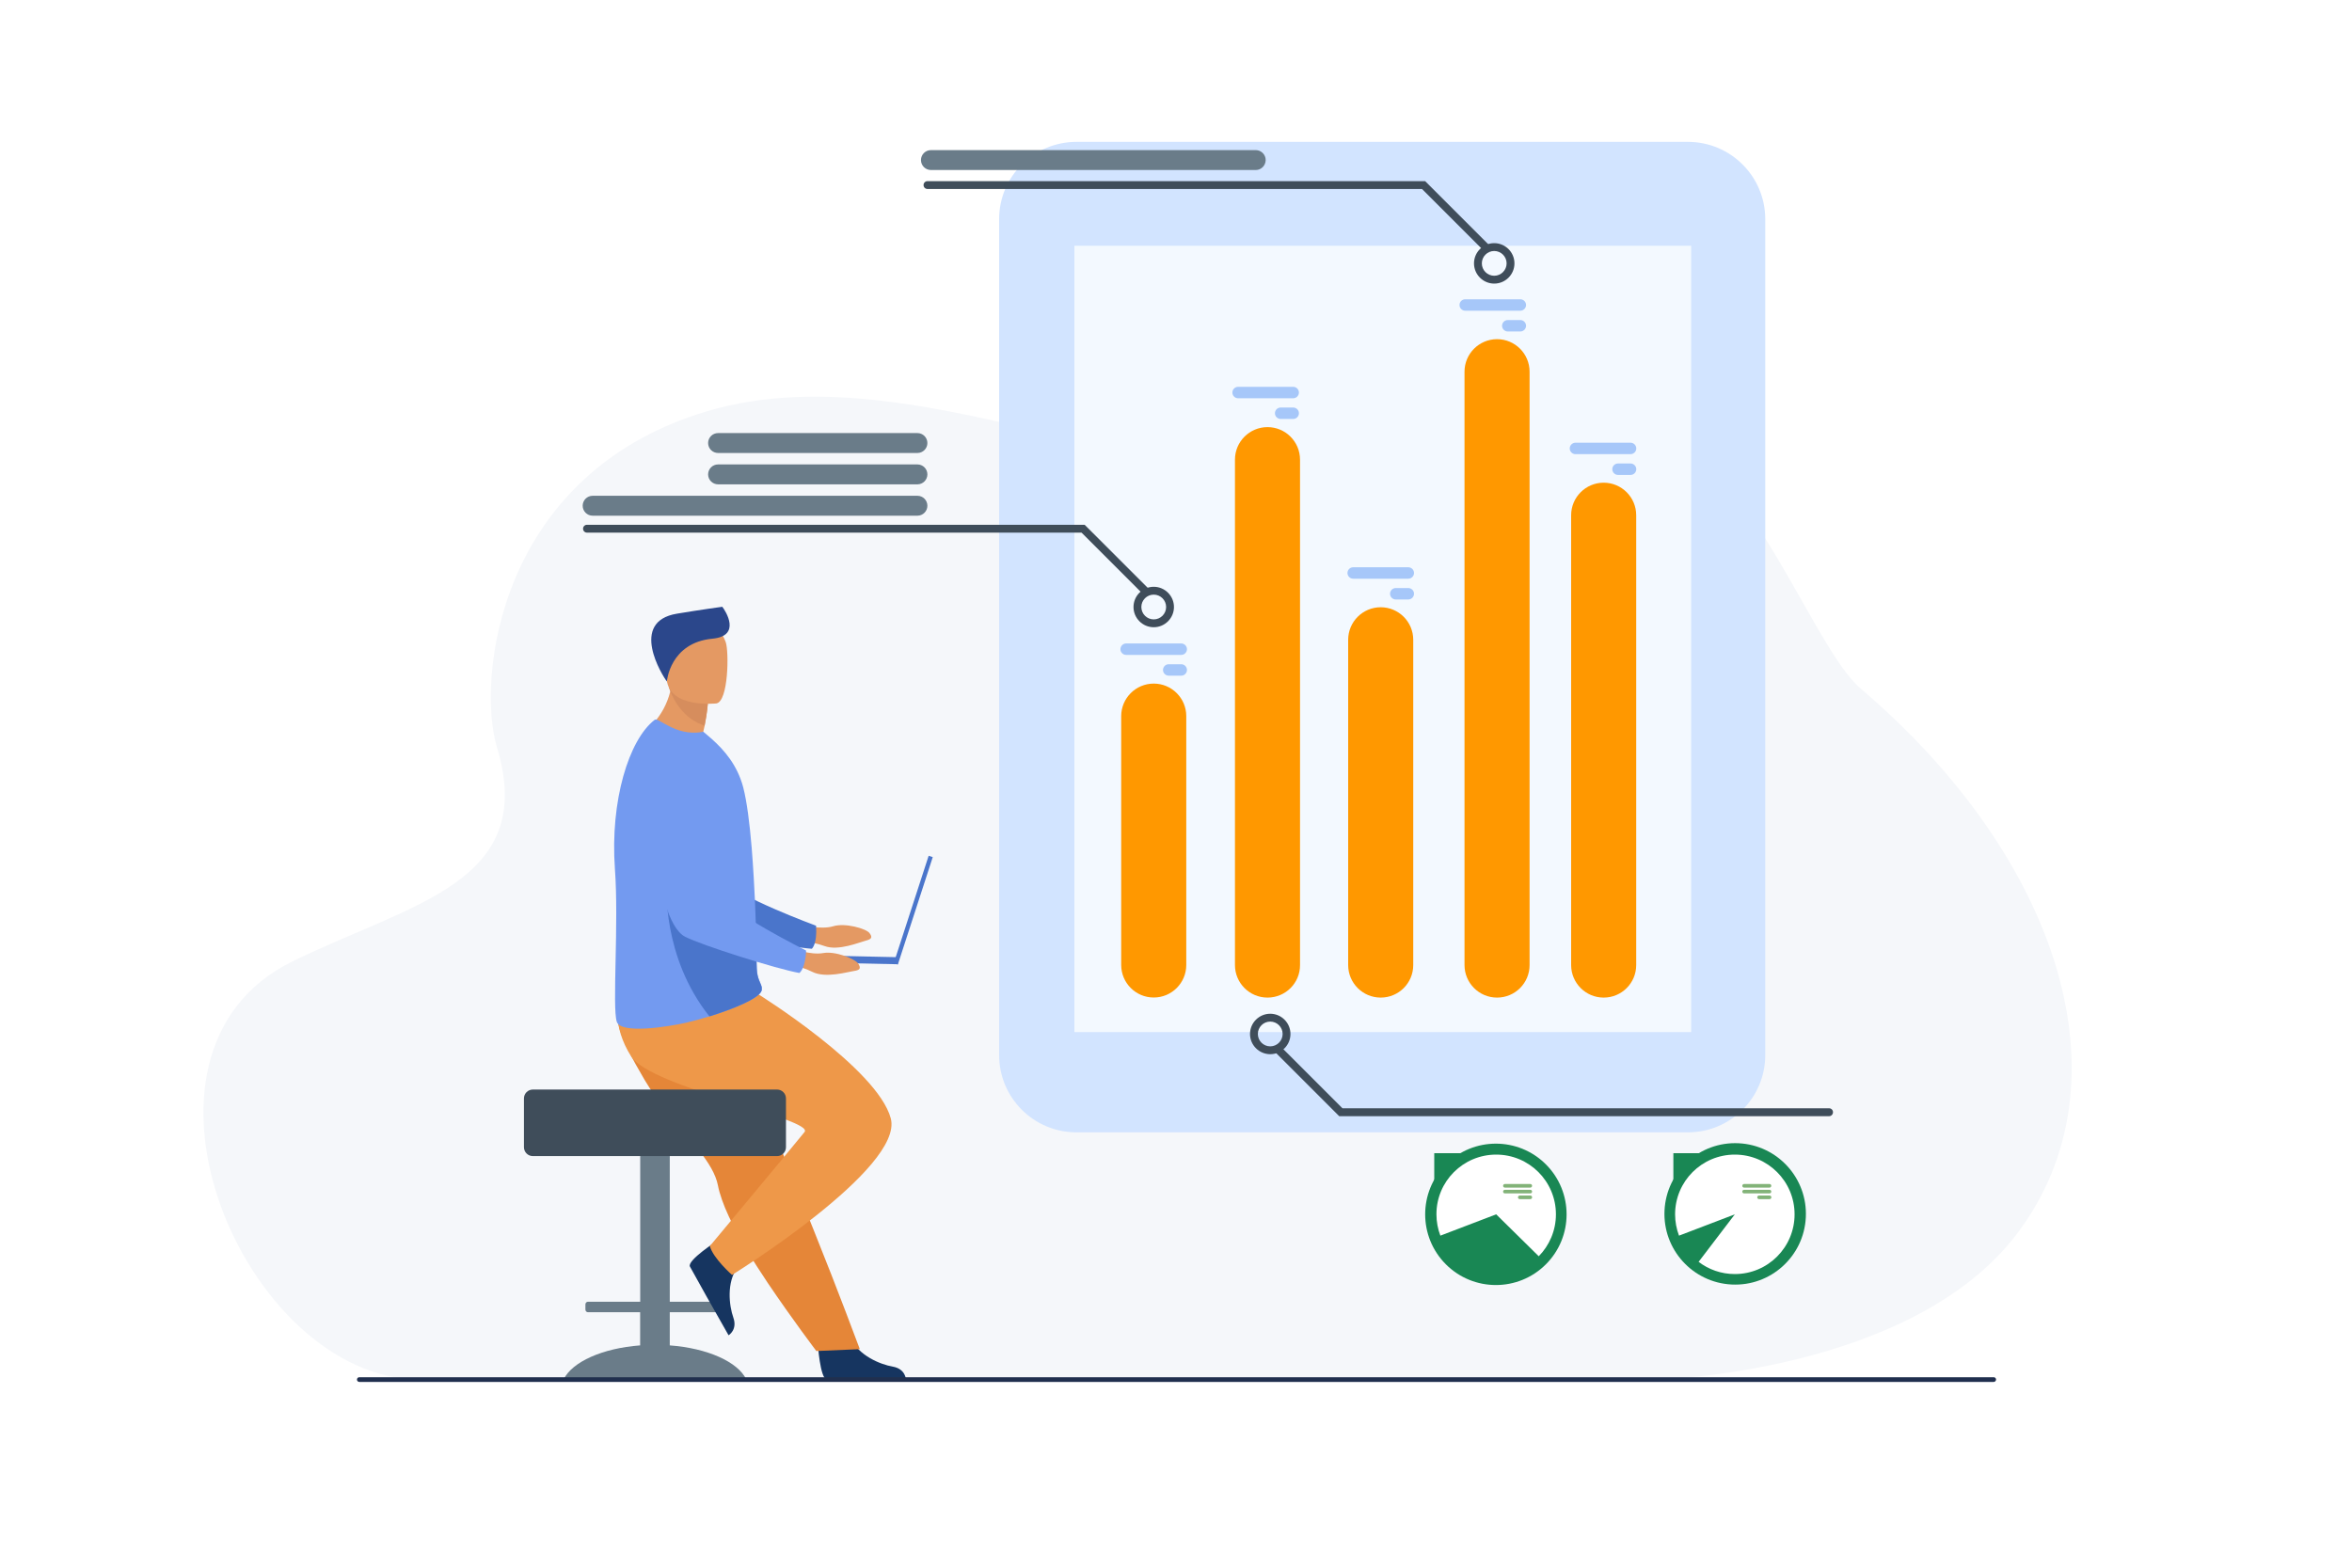 <?xml version="1.0" encoding="utf-8"?>
<!-- Generator: Adobe Illustrator 26.5.0, SVG Export Plug-In . SVG Version: 6.00 Build 0)  -->
<svg version="1.1" id="Layer_1" xmlns="http://www.w3.org/2000/svg" xmlns:xlink="http://www.w3.org/1999/xlink" x="0px" y="0px"
	 width="3000px" height="2000px" viewBox="0 0 3000 2000" style="enable-background:new 0 0 3000 2000;" xml:space="preserve">
<style type="text/css">
	.st0{fill:#FFFFFF;}
	.st1{fill:#F5F7FA;}
	.st2{fill:#163560;}
	.st3{fill:#E49963;}
	.st4{fill:#4A75CB;}
	.st5{fill:#6A7C89;}
	.st6{fill:#E58638;}
	.st7{fill:#EE9849;}
	.st8{fill:#3F4D5A;}
	.st9{fill:#739AF0;}
	.st10{fill:#D68D5D;}
	.st11{fill:#2B478B;}
	.st12{fill:#D2E4FF;}
	.st13{fill:#F3F9FF;}
	.st14{fill:#FF9800;}
	.st15{fill:#A6C7F9;}
	.st16{fill:#198754;}
	.st17{fill:#82B378;}
	.st18{fill:#202F4E;}
</style>
<rect class="st0" width="3000" height="2000"/>
<g>
	<path class="st1" d="M2373.7,878.8c-97.9-83.5-215.8-586.9-620-324.7c-208.8,135.5-560.9-116.3-852.3-29.3
		c-267.6,79.9-293.4,343-267.5,428.7c52.3,173.2-110.5,199-261.5,273.4c-236.9,116.7-61.3,531.3,162.5,533.2
		c223.8,2,1577.7,0,1577.7,0s325.5-7.4,460.7-186.9C2718.7,1380.1,2626.5,1094.4,2373.7,878.8z"/>
	<g>
		<path class="st2" d="M1043.1,1713.6c0,0,2.8,45.7,11.7,46.4c1.2,0.1,44.9,0.1,44.9,0.1l55.8-0.3c0,0-0.4-13.4-16.7-16.3
			c-16.3-2.8-43.6-14.3-53.5-35.8C1074.9,1684.9,1043.1,1713.6,1043.1,1713.6z"/>
		<g>
			<path class="st3" d="M1023,1180.1c0,0,24.3,6.2,39.7,1.6c15.4-4.7,42,3,46.3,8.6s2.7,7.9-4.9,9.8s-34.7,13.5-52.5,6.8
				s-41-6.9-41-6.9L1023,1180.1z"/>
			<path class="st4" d="M813,969.1c0,0,27.3,194,72.5,211.3c22.3,8.6,120.8,28,150,30c0,0,7.1-5.8,5.4-29.4
				c0,0-103.2-37.9-117.9-58.5c-21.8-30.7,13.6-125.3-13.8-154.1C881.8,939.5,835.6,927.1,813,969.1z"/>
		</g>
		<path class="st5" d="M816.5,1716.4v-42.3H750c-1.8,0-3.3-1.5-3.3-3.3v-6.8c0-1.8,1.5-3.3,3.3-3.3h66.6v-240.7
			c0-6.8,5.5-12.3,12.3-12.3H842c6.8,0,12.3,5.5,12.3,12.3v240.7h66.6c1.8,0,3.3,1.5,3.3,3.3v6.8c0,1.8-1.5,3.3-3.3,3.3h-66.6v42.3
			c48.2,3.6,86.8,21,97.6,43.4H718.9C729.8,1737.4,768.4,1720,816.5,1716.4z"/>
		<path class="st6" d="M822.2,1377.7c8,13.5,17.2,26.2,26.7,38.1c29.3,37,61.3,67.6,66.8,96.4c1.1,5.8,2.9,11.9,5.2,18.5
			c2.3,6.6,5.2,13.6,8.5,20.7c12.4,27,31.1,57.3,49.6,84.9c32.1,47.6,62.3,87.3,62.3,87.3l55.4-2.4c-2.2-5.6-26.4-71.3-58.7-151.6
			c-13.1-32.6-27.1-67.3-40.5-100.7c-1.8-4.5-3.6-8.9-5.4-13.3c-4.1-10.2-8.2-20.3-12.1-30.1c-30.4-75.4-54.5-135.5-54.5-135.5
			s-121.3-46-133.9-16.2C781.2,1298.4,789.7,1322.4,822.2,1377.7z"/>
		<path class="st2" d="M914.8,1583c0,0-38.5,24.8-34.8,32.8c0.5,1.1,21.8,39.2,21.8,39.2l27.5,48.5c0,0,11.6-6.9,6.1-22.5
			c-5.5-15.6-8.8-45,5.2-64.1C955.3,1596.8,914.8,1583,914.8,1583z"/>
		<path class="st7" d="M966.9,1268.2c0,0,152.3,94.8,169.3,158.6c17,63.7-202.5,199.7-202.5,199.7s-24.1-21.2-28.3-36.8
			c0,0,99.2-118.9,120.8-145.5c13.2-16.4-195.5-56.7-221-96.3c-25.5-39.7-16.4-73-16.4-73L966.9,1268.2z"/>
		<path class="st8" d="M679.6,1390h311.6c6.2,0,11.3,5.1,11.3,11.3v62.3c0,6.2-5.1,11.3-11.3,11.3H679.6c-6.2,0-11.3-5.1-11.3-11.3
			v-62.3C668.3,1395.1,673.4,1390,679.6,1390z"/>
		<path class="st3" d="M896.5,935.8c15,9.3,23.2,21,23.2,21c-36.5,9.4-96.9-24.4-96.9-24.4s23.5-15.8,32.2-50.4
			c0.4-1.7,0.8-3.5,1.2-5.4c1.1-5.8,1.8-12.2,2-19l16.8,15l27.9,25c0,0-0.6,10.4-4.1,28.2C898,928.9,897.3,932.3,896.5,935.8z"/>
		<path class="st9" d="M784.3,1107.9c5.2,70.3-3.6,177.1,2.4,195.6c5.1,16,65.3,6.5,88.6,1.2c8.6-2,19-4.8,29.8-8.1
			c30-9.3,62.8-22.6,66.3-32.5c0.1-0.4,0.3-0.8,0.3-1.1c0.3-1.4,0.3-2.8-0.1-4.1c-1.2-5-5.7-10.5-6.2-22.9
			c-0.6-13.9-0.5-30.3-1-47.9c0-2-0.1-4.1-0.3-6.1l0-0.7c0-0.4,0-0.7,0-1.1c-0.5-19.6-1.5-40.3-2.7-60.7
			c-0.8-12.9-1.6-25.6-2.6-37.8c-2.6-31.5-6.2-59.5-10.8-77.2c-7.6-28.8-24.5-47.7-39.8-61.5l-11.1-9.5c-12.4,2.7-27,0.9-40.2-5.4
			c-14.3-6.8-19.3-11.7-21.8-9.8C801.9,943.8,778.2,1022,784.3,1107.9z"/>
		<path class="st4" d="M904.9,1296.7c30-9.3,62.8-22.6,66.3-32.5c0.1-0.4,0.3-0.8,0.3-1.1c0-1.4,0-2.8-0.1-4.1
			c-1.2-5-5.7-10.5-6.2-22.9c-0.6-13.9-0.5-30.3-1-47.9c0-2-0.1-4.1-0.3-6.1l0-0.7c0-0.4,0-0.7,0-1.1l-113.5-51.5
			C850.4,1128.8,843.9,1220.3,904.9,1296.7z"/>
		<path class="st10" d="M902.8,897.6c0,0-0.6,10.4-4.1,28.2c-27.2-8.8-39.6-33.4-43.7-43.8c-1.2-2.9-1.7-4.8-1.7-4.8
			s1.1-0.2,2.9-0.6c3.8-0.8,11-2.3,18.7-4L902.8,897.6z"/>
		<path class="st3" d="M913.8,897.4c0,0-59.8,6.7-63.4-30.5c-3.6-37.3-13.8-61.5,24.2-67.4c38-5.9,46.8,7.6,51.1,19.8
			C929.9,831.3,929.2,894.7,913.8,897.4z"/>
		<path class="st11" d="M850.6,869.4c0,0,3.8-49.5,58.2-54.6c37.3-3.5,16.5-35.6,12.5-40.7c0,0-28.6,3.9-57.8,8.8
			C802.1,793,844.6,861.7,850.6,869.4z"/>
		<g>
			
				<rect x="1162.1" y="1089" transform="matrix(-0.951 -0.309 0.309 -0.951 1913.872 2625.216)" class="st4" width="5.5" height="144.1"/>
			
				<rect x="994.1" y="1219.7" transform="matrix(-1 -2.135616e-02 2.135616e-02 -1 2113.065 2471.08)" class="st4" width="151.2" height="9"/>
		</g>
		<g>
			<path class="st3" d="M1010.5,1209.9c0,0,23.5,8.9,39.3,6c15.9-2.9,41.4,7.6,45.1,13.7c3.6,6.1,1.8,8.1-6,9.2
				c-7.8,1.1-36,9.6-52.9,1c-16.9-8.6-40-11.4-40-11.4L1010.5,1209.9z"/>
			<path class="st9" d="M825.1,977c0,0,5.7,195.8,48.7,218c21.2,11,117,41.2,145.8,46.3c0,0,7.7-5,8.6-28.6
				c0,0-98.4-49.1-110.7-71.2c-18.3-32.9,27.3-123.1,3.2-154.7C896.7,955.2,852.2,937.8,825.1,977z"/>
		</g>
	</g>
	<path class="st12" d="M1373,1444.6h780c54.4,0,98.6-44.1,98.6-98.6V279.6c0-54.4-44.1-98.6-98.6-98.6h-780
		c-54.4,0-98.6,44.1-98.6,98.6v1066.4C1274.4,1400.5,1318.5,1444.6,1373,1444.6z"/>
	
		<rect x="1370.4" y="313.5" transform="matrix(-1 -1.224647e-16 1.224647e-16 -1 3527.513 1630.216)" class="st13" width="786.7" height="1003.2"/>
	<g>
		<path class="st14" d="M2045.5,1272.7L2045.5,1272.7c-22.9,0-41.5-18.6-41.5-41.5V657.3c0-22.9,18.6-41.5,41.5-41.5l0,0
			c22.9,0,41.5,18.6,41.5,41.5v573.9C2087,1254.1,2068.5,1272.7,2045.5,1272.7z"/>
		<path class="st14" d="M1909.5,1272.7L1909.5,1272.7c-22.9,0-41.5-18.6-41.5-41.5v-757c0-22.9,18.6-41.5,41.5-41.5l0,0
			c22.9,0,41.5,18.6,41.5,41.5v757C1951,1254.1,1932.5,1272.7,1909.5,1272.7z"/>
		<path class="st14" d="M1761.1,1272.7L1761.1,1272.7c-22.9,0-41.5-18.6-41.5-41.5v-415c0-22.9,18.6-41.5,41.5-41.5l0,0
			c22.9,0,41.5,18.6,41.5,41.5v415C1802.6,1254.1,1784.1,1272.7,1761.1,1272.7z"/>
		<path class="st14" d="M1616.7,1272.7L1616.7,1272.7c-22.9,0-41.5-18.6-41.5-41.5V586.4c0-22.9,18.6-41.5,41.5-41.5l0,0
			c22.9,0,41.5,18.6,41.5,41.5v644.8C1658.3,1254.1,1639.7,1272.7,1616.7,1272.7z"/>
		<path class="st14" d="M1513.1,913.6v317.5c0,22.9-18.6,41.5-41.5,41.5l0,0c-22.9,0-41.5-18.6-41.5-41.5V913.6
			c0-22.9,18.6-41.5,41.5-41.5l0,0C1494.5,872.1,1513.1,890.7,1513.1,913.6z"/>
	</g>
	<g>
		<path class="st15" d="M1579.2,493.5h70.3c4,0,7.3,3.3,7.3,7.3s-3.3,7.3-7.3,7.3h-70.3c-4,0-7.3-3.3-7.3-7.3
			S1575.2,493.5,1579.2,493.5z"/>
		<path class="st15" d="M1633.5,519.9h16c4,0,7.3,3.3,7.3,7.3s-3.3,7.3-7.3,7.3h-16c-4,0-7.3-3.3-7.3-7.3S1629.5,519.9,1633.5,519.9
			z"/>
		<path class="st15" d="M1868.9,381.8h70.3c4,0,7.3,3.3,7.3,7.3s-3.3,7.3-7.3,7.3h-70.3c-4,0-7.3-3.3-7.3-7.3
			S1864.9,381.8,1868.9,381.8z"/>
		<path class="st15" d="M1923.2,408.3h16c4,0,7.3,3.3,7.3,7.3l0,0c0,4-3.3,7.3-7.3,7.3h-16c-4,0-7.3-3.3-7.3-7.3l0,0
			C1915.9,411.6,1919.2,408.3,1923.2,408.3z"/>
		<path class="st15" d="M2009.5,564.8h70.3c4,0,7.3,3.3,7.3,7.3s-3.3,7.3-7.3,7.3h-70.3c-4,0-7.3-3.3-7.3-7.3
			S2005.5,564.8,2009.5,564.8z"/>
		<path class="st15" d="M2063.8,591.3h16c4,0,7.3,3.3,7.3,7.3l0,0c0,4-3.3,7.3-7.3,7.3h-16c-4,0-7.3-3.3-7.3-7.3l0,0
			C2056.5,594.5,2059.8,591.3,2063.8,591.3z"/>
		<path class="st15" d="M1726,723.7h70.3c4,0,7.3,3.3,7.3,7.3s-3.3,7.3-7.3,7.3H1726c-4,0-7.3-3.3-7.3-7.3S1722,723.7,1726,723.7z"
			/>
		<path class="st15" d="M1780.3,750.2h16c4,0,7.3,3.3,7.3,7.3l0,0c0,4-3.3,7.3-7.3,7.3h-16c-4,0-7.3-3.3-7.3-7.3l0,0
			C1773,753.5,1776.3,750.2,1780.3,750.2z"/>
		<path class="st15" d="M1436.4,820.9h70.3c4,0,7.3,3.3,7.3,7.3c0,4-3.3,7.3-7.3,7.3h-70.3c-4,0-7.3-3.3-7.3-7.3
			C1429.2,824.2,1432.4,820.9,1436.4,820.9z"/>
		<path class="st15" d="M1490.7,847.4h16c4,0,7.3,3.3,7.3,7.3c0,4-3.3,7.3-7.3,7.3h-16c-4,0-7.3-3.3-7.3-7.3
			C1483.5,850.6,1486.7,847.4,1490.7,847.4z"/>
	</g>
	<g>
		<path class="st8" d="M1471.6,800.2c-14.2,0-25.8-11.6-25.8-25.8c0-14.2,11.6-25.8,25.8-25.8c14.2,0,25.8,11.6,25.8,25.8
			C1497.4,788.6,1485.8,800.2,1471.6,800.2z M1471.6,758.6c-8.7,0-15.8,7.1-15.8,15.8c0,8.7,7.1,15.8,15.8,15.8
			c8.7,0,15.8-7.1,15.8-15.8C1487.4,765.7,1480.3,758.6,1471.6,758.6z"/>
		<path class="st8" d="M1460.6,758.6c-1.3,0-2.6-0.5-3.5-1.5l-77.6-77.6H748.7c-2.8,0-5-2.2-5-5c0-2.8,2.2-5,5-5h634.8l80.6,80.6
			c2,2,2,5.1,0,7.1C1463.2,758.1,1461.9,758.6,1460.6,758.6z"/>
	</g>
	<g>
		<path class="st8" d="M1620.2,1344.9c-14.2,0-25.8-11.6-25.8-25.8c0-14.2,11.6-25.8,25.8-25.8c14.2,0,25.8,11.6,25.8,25.8
			C1646,1333.4,1634.4,1344.9,1620.2,1344.9z M1620.2,1303.3c-8.7,0-15.8,7.1-15.8,15.8s7.1,15.8,15.8,15.8s15.8-7.1,15.8-15.8
			S1628.9,1303.3,1620.2,1303.3z"/>
		<path class="st8" d="M2333,1424h-624.8l-80.6-80.6c-2-2-2-5.1,0-7.1c2-2,5.1-2,7.1,0l77.6,77.6H2333c2.8,0,5,2.2,5,5
			S2335.8,1424,2333,1424z"/>
	</g>
	<g>
		<path class="st8" d="M1905.9,361.8c-14.2,0-25.8-11.6-25.8-25.8c0-14.2,11.6-25.8,25.8-25.8c14.2,0,25.8,11.6,25.8,25.8
			C1931.7,350.2,1920.2,361.8,1905.9,361.8z M1905.9,320.2c-8.7,0-15.8,7.1-15.8,15.8c0,8.7,7.1,15.8,15.8,15.8s15.8-7.1,15.8-15.8
			C1921.7,327.3,1914.6,320.2,1905.9,320.2z"/>
		<path class="st8" d="M1894.9,320.2c-1.3,0-2.6-0.5-3.5-1.5l-77.6-77.6H1183c-2.8,0-5-2.2-5-5c0-2.8,2.2-5,5-5h634.8l80.6,80.6
			c2,2,2,5.1,0,7.1C1897.5,319.7,1896.2,320.2,1894.9,320.2z"/>
	</g>
	<path class="st5" d="M1170.2,657.9H755.9c-7,0-12.7-5.7-12.7-12.7l0,0c0-7,5.7-12.7,12.7-12.7h414.3c7,0,12.7,5.7,12.7,12.7l0,0
		C1182.9,652.2,1177.2,657.9,1170.2,657.9z"/>
	<path class="st5" d="M1170.2,617.9H915.9c-7,0-12.7-5.7-12.7-12.7l0,0c0-7,5.7-12.7,12.7-12.7h254.3c7,0,12.7,5.7,12.7,12.7l0,0
		C1182.9,612.2,1177.2,617.9,1170.2,617.9z"/>
	<path class="st5" d="M1170.2,577.9H915.9c-7,0-12.7-5.7-12.7-12.7l0,0c0-7,5.7-12.7,12.7-12.7h254.3c7,0,12.7,5.7,12.7,12.7l0,0
		C1182.9,572.2,1177.2,577.9,1170.2,577.9z"/>
	<path class="st5" d="M1601.7,216.9h-414.3c-7,0-12.7-5.7-12.7-12.7l0,0c0-7,5.7-12.7,12.7-12.7h414.3c7,0,12.7,5.7,12.7,12.7l0,0
		C1614.3,211.2,1608.7,216.9,1601.7,216.9z"/>
	<g>
		<g>
			
				<ellipse transform="matrix(0.707 -0.707 0.707 0.707 -536.507 1803.169)" class="st16" cx="1908.4" cy="1549.2" rx="90.2" ry="90.2"/>
			<path class="st0" d="M1908.4,1473c42.1,0,76.2,34.1,76.2,76.2c0,20.8-8.4,39.7-21.9,53.5l-54.3-53.5l-71.2,27.2
				c-3.2-8.4-5-17.6-5-27.2C1832.1,1507.1,1866.3,1473,1908.4,1473z"/>
			<g>
				<path class="st17" d="M1919.5,1510.5h32.4c1.3,0,2.3,1,2.3,2.3l0,0c0,1.3-1,2.3-2.3,2.3h-32.4c-1.3,0-2.3-1-2.3-2.3l0,0
					C1917.2,1511.6,1918.2,1510.5,1919.5,1510.5z"/>
				<path class="st17" d="M1919.5,1517.9h32.4c1.3,0,2.3,1,2.3,2.3c0,1.3-1,2.3-2.3,2.3h-32.4c-1.3,0-2.3-1-2.3-2.3
					C1917.2,1518.9,1918.2,1517.9,1919.5,1517.9z"/>
				<path class="st17" d="M1938.5,1525.2h13.4c1.3,0,2.3,1,2.3,2.3s-1,2.3-2.3,2.3h-13.4c-1.3,0-2.3-1-2.3-2.3
					S1937.3,1525.2,1938.5,1525.2z"/>
			</g>
		</g>
		<polygon class="st16" points="1829.4,1506.9 1865.1,1471.2 1829.4,1471.2 		"/>
	</g>
	<g>
		<g>
			
				<ellipse transform="matrix(4.981356e-02 -0.999 0.999 4.981356e-02 555.346 3682.147)" class="st16" cx="2212.9" cy="1549.2" rx="90.2" ry="90.2"/>
			<path class="st0" d="M2136.6,1549.2c0-42.1,34.1-76.2,76.2-76.2c42.1,0,76.2,34.1,76.2,76.2c0,42.1-34.1,76.2-76.2,76.2
				c-17.4,0-33.4-5.8-46.2-15.6l46.2-60.6l-71.2,27.2C2138.4,1567.9,2136.6,1558.8,2136.6,1549.2z"/>
			<g>
				<path class="st17" d="M2224.6,1510.5h32.4c1.3,0,2.3,1,2.3,2.3l0,0c0,1.3-1,2.3-2.3,2.3h-32.4c-1.3,0-2.3-1-2.3-2.3l0,0
					C2222.3,1511.6,2223.3,1510.5,2224.6,1510.5z"/>
				<path class="st17" d="M2224.6,1517.9h32.4c1.3,0,2.3,1,2.3,2.3c0,1.3-1,2.3-2.3,2.3h-32.4c-1.3,0-2.3-1-2.3-2.3
					C2222.3,1518.9,2223.3,1517.9,2224.6,1517.9z"/>
				<path class="st17" d="M2243.7,1525.2h13.4c1.3,0,2.3,1,2.3,2.3s-1,2.3-2.3,2.3h-13.4c-1.3,0-2.3-1-2.3-2.3
					S2242.4,1525.2,2243.7,1525.2z"/>
			</g>
		</g>
		<polygon class="st16" points="2134.4,1506.9 2170.1,1471.2 2134.4,1471.2 		"/>
	</g>
	<path class="st18" d="M2543,1763H458.3c-1.6,0-3-1.3-3-3l0,0c0-1.6,1.3-3,3-3H2543c1.6,0,3,1.3,3,3l0,0
		C2545.9,1761.7,2544.6,1763,2543,1763z"/>
</g>
</svg>
